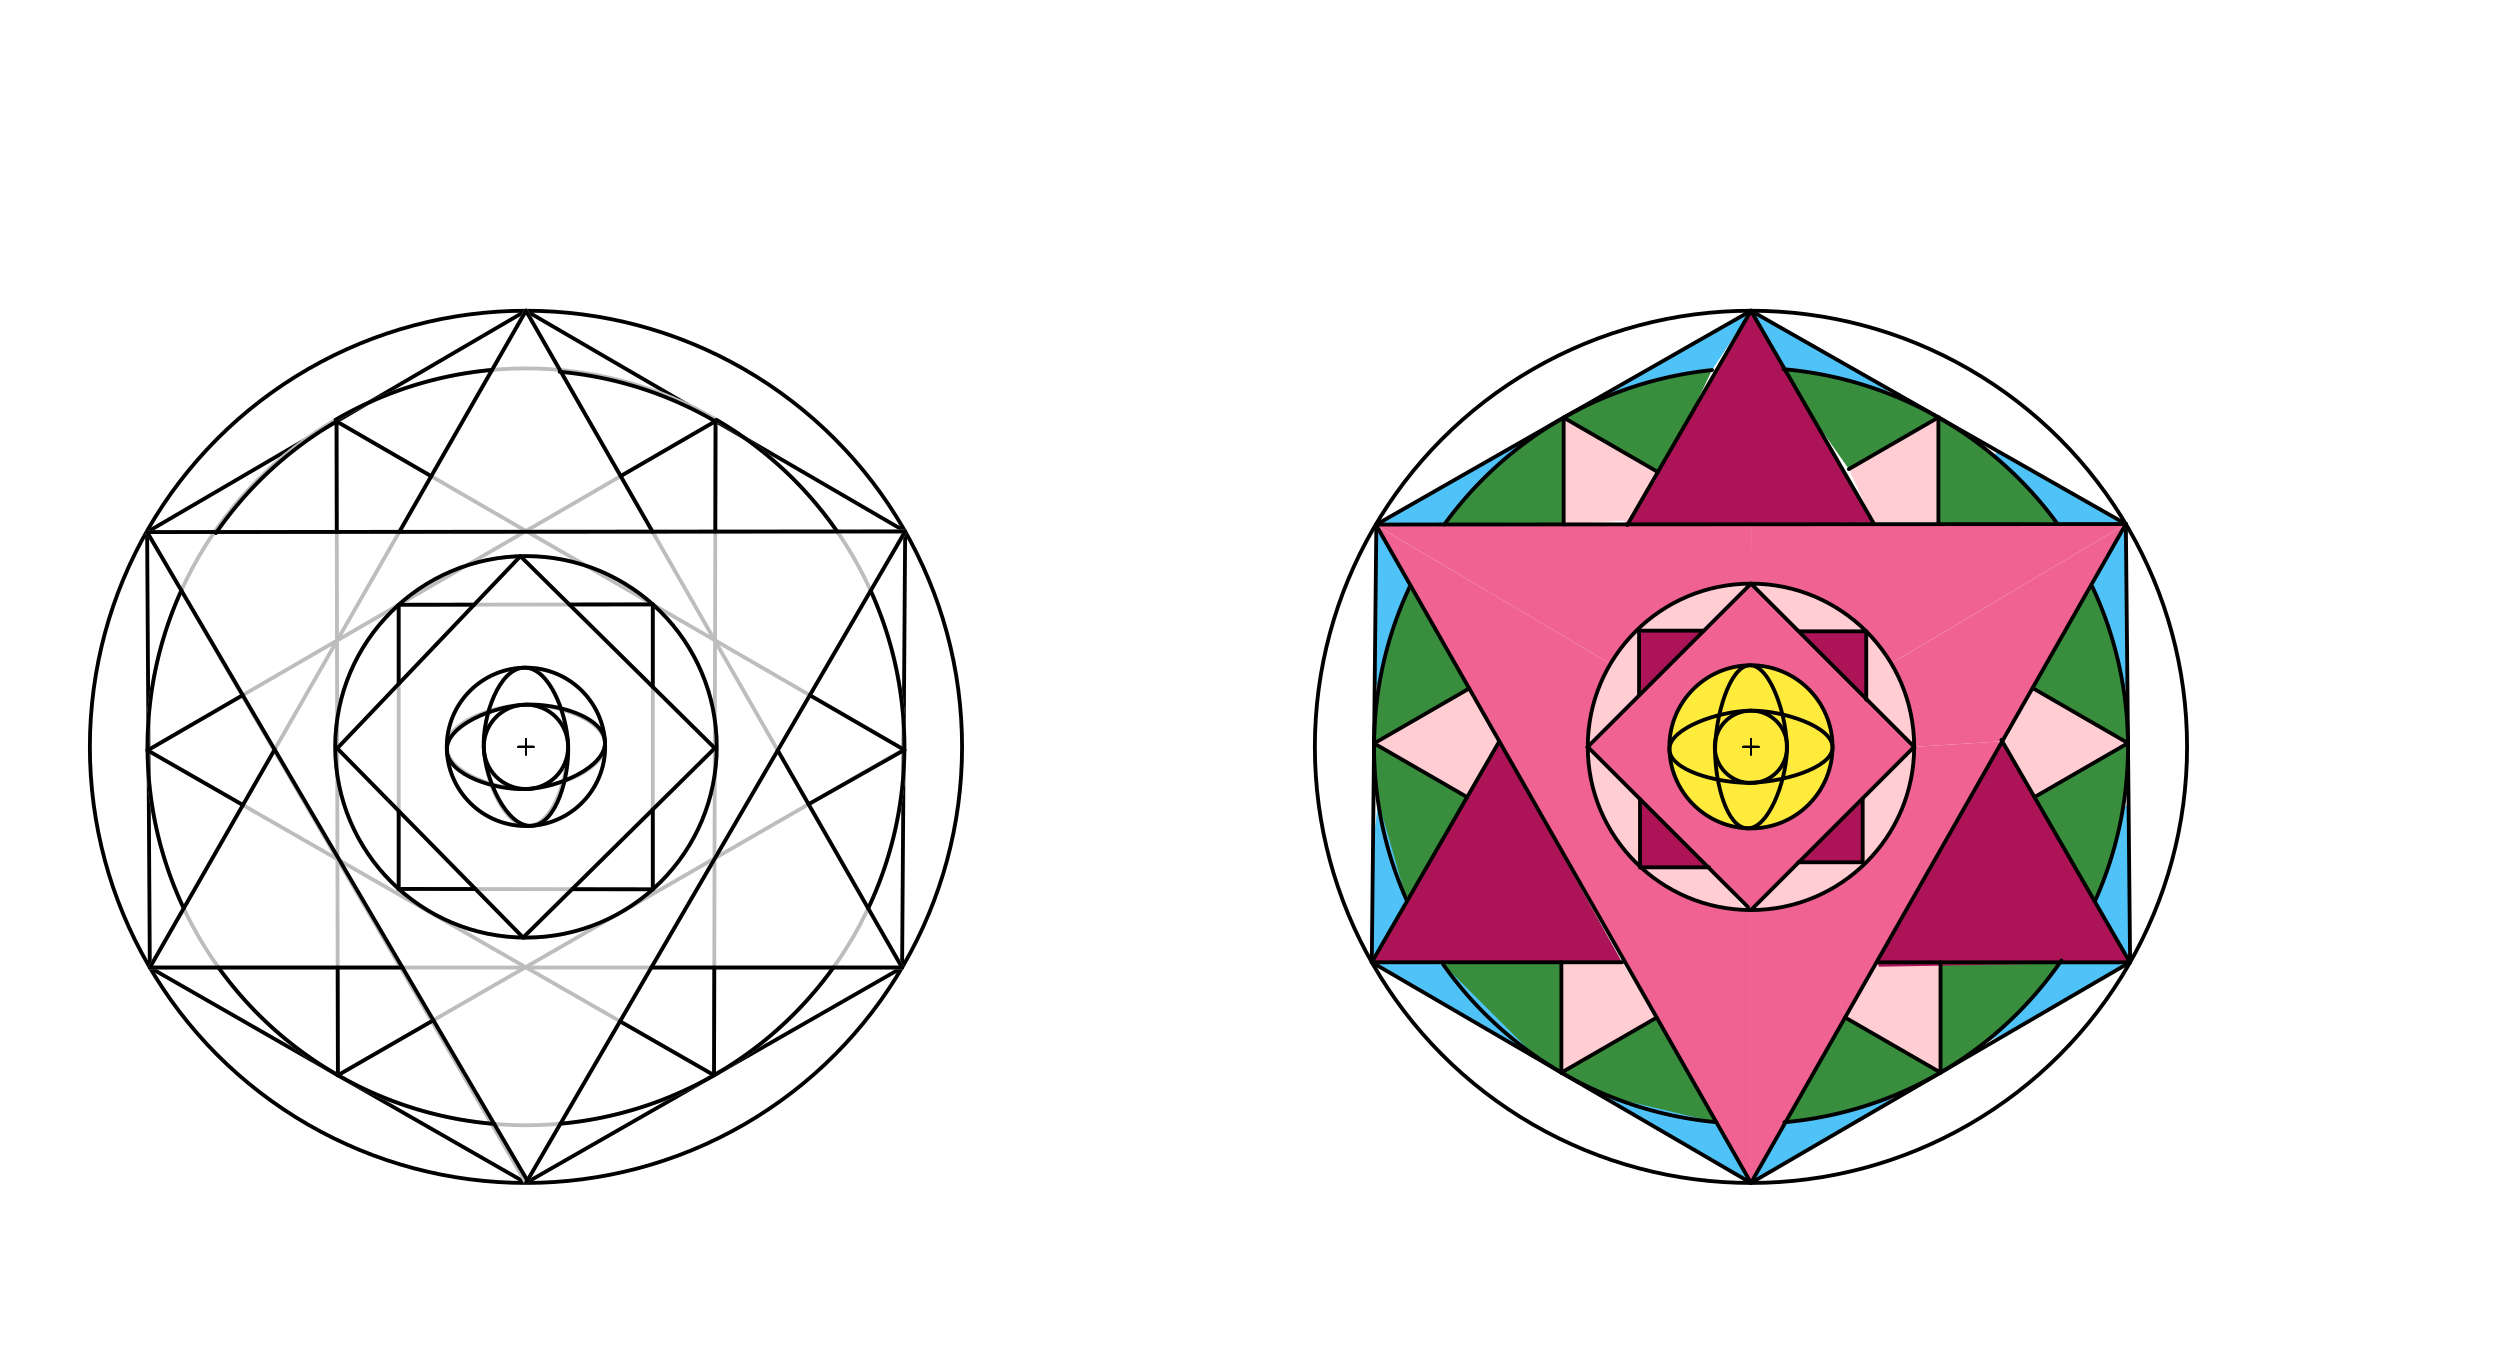 <svg xmlns="http://www.w3.org/2000/svg" class="svg--816" height="100%" preserveAspectRatio="xMidYMid meet" viewBox="0 0 1300 700" width="100%"><defs><marker id="marker-arrow" markerHeight="16" markerUnits="userSpaceOnUse" markerWidth="24" orient="auto-start-reverse" refX="24" refY="4" viewBox="0 0 24 8"><path d="M 0 0 L 24 4 L 0 8 z" stroke="inherit"></path></marker></defs><g class="aux-layer--949"></g><g class="main-layer--75a"><g class="element--733"><g fill="#388E3C" opacity="1"><path d="M 714.514 386.565 L 714.514 386.565 L 714.514 386.565 A 195.995 195.995 0 0 1 733.014 305.217 L 745.823 326.13 L 755.964 343.927 L 763.984 358.003 L 714.514 386.565 Z" stroke="none"></path></g></g><g class="element--733"><g fill="#388E3C" opacity="1"><path d="M 714.514 386.565 L 738.709 400.534 L 762.904 414.503 L 746.469 442.968 L 731.387 467.936 L 731.387 467.936 L 731.387 467.936 A 195.995 195.995 0 0 1 717.301 421.348 L 731.387 467.936 A 195.995 195.995 0 0 1 714.514 386.565 Z" stroke="none"></path></g></g><g class="element--733"><g fill="#388E3C" opacity="1"><path d="M 750.386 501.395 L 778.413 500.375 L 811.913 500.375 L 811.913 529.064 L 811.913 557.753 L 811.913 557.753 L 811.913 557.753 A 195.994 195.994 0 0 1 771.17 526.203 L 811.913 557.753 A 195.994 195.994 0 0 1 750.386 501.395 Z" stroke="none"></path></g></g><g class="element--733"><g fill="#388E3C" opacity="1"><path d="M 811.913 557.753 L 836.703 543.44 L 861.494 529.127 L 877.586 557.368 L 891.872 583.466 L 891.872 583.466 L 891.872 583.466 A 195.994 195.994 0 0 1 811.913 557.753 Z" stroke="none"></path></g></g><g class="element--733"><g fill="#388E3C" opacity="1"><path d="M 928.494 583.505 L 942.01 559.75 L 959.456 529.086 L 984.266 543.411 L 1009.077 557.735 L 1009.077 557.735 L 1009.077 557.735 A 195.973 195.973 0 0 1 955.95 578.989 L 1009.077 557.735 A 195.973 195.973 0 0 1 928.494 583.505 Z" stroke="none"></path></g></g><g class="element--733"><g fill="#388E3C" opacity="1"><path d="M 1009.077 557.735 L 1009.077 529.073 L 1009.077 500.411 L 1042.046 500.411 L 1071.279 500.411 L 1071.279 500.411 L 1071.279 500.411 A 195.973 195.973 0 0 1 1009.077 557.735 Z" stroke="none"></path></g></g><g class="element--733"><g fill="#388E3C" opacity="1"><path d="M 1089.545 468.242 L 1074.132 442.565 L 1057.925 414.493 L 1082.236 400.457 L 1106.548 386.492 L 1106.548 386.492 L 1106.548 386.492 A 196.057 196.057 0 0 1 1089.545 468.242 Z" stroke="none"></path></g></g><g class="element--733"><g fill="#388E3C" opacity="1"><path d="M 1106.548 386.492 L 1081.737 372.096 L 1056.927 357.772 L 1075.69 324.794 L 1088.014 305.129 L 1088.014 305.129 L 1088.014 305.129 A 196.057 196.057 0 0 1 1106.548 386.42 Z" stroke="none"></path></g></g><g class="element--733"><g fill="#388E3C" opacity="1"><path d="M 1069.349 271.67 L 1038.287 272.545 L 1007.971 272.565 L 1007.971 244.805 L 1007.971 217.045 L 1007.971 217.045 L 1007.971 217.045 A 197.102 197.102 0 0 1 1067.22 268.827 Z" stroke="none"></path></g></g><g class="element--733"><g fill="#388E3C" opacity="1"><path d="M 1007.971 217.045 L 984.689 230.487 L 961.406 243.929 L 942.326 216.712 L 928.083 192.043 L 928.083 192.043 L 928.083 192.043 A 197.102 197.102 0 0 1 1007.971 217.045 Z" stroke="none"></path></g></g><g class="element--733"><g fill="#388E3C" opacity="1"><path d="M 751.057 272.731 L 778.858 272.713 L 813.101 272.691 L 813.101 244.931 L 813.101 217.171 L 813.101 217.171 L 813.101 217.171 A 196.957 196.957 0 0 0 751.057 272.731 Z" stroke="none"></path></g></g><g class="element--733"><g fill="#388E3C" opacity="1"><path d="M 813.101 217.171 L 837.591 231.311 L 862.082 245.45 L 878.339 217.292 L 890.26 192.445 L 890.26 192.445 L 890.26 192.445 A 196.957 196.957 0 0 0 813.101 217.171 Z" stroke="none"></path></g></g><g class="element--733"><g fill="#4FC3F7" opacity="1"><path d="M 713.325 500.375 L 731.387 467.936 L 731.387 467.936 L 731.387 467.936 A 195.995 195.995 0 0 1 718.754 428.946 L 731.387 467.936 A 195.995 195.995 0 0 1 716.397 415.525 L 731.387 467.936 A 195.995 195.995 0 0 1 716.615 417.039 L 713.959 439.651 L 713.325 500.375 Z" stroke="none"></path></g></g><g class="element--733"><g fill="#4FC3F7" opacity="1"><path d="M 713.325 500.375 L 750.386 501.395 L 750.386 501.395 L 750.386 501.395 A 195.994 195.994 0 0 0 773.856 528.866 L 750.386 501.395 A 195.994 195.994 0 0 0 788.656 541.877 L 750.386 501.395 A 195.994 195.994 0 0 0 797.732 548.662 L 750.386 501.395 A 195.994 195.994 0 0 0 811.913 557.753 L 770.428 533.609 L 711.5 498.203 Z" stroke="none"></path></g></g><g class="element--733"><g fill="#4FC3F7" opacity="1"><path d="M 910.5 615.131 L 899.785 596.326 L 891.872 583.466 L 891.872 583.466 L 891.872 583.466 A 195.994 195.994 0 0 1 839.458 571.025 L 891.872 583.466 A 195.994 195.994 0 0 1 844.84 573.028 L 910.5 615.131 Z" stroke="none"></path></g></g><g class="element--733"><g fill="#4FC3F7" opacity="1"><path d="M 836.683 572.17 L 910.5 615.131 L 891.872 583.466 L 891.872 583.466 L 891.872 583.466 A 195.994 195.994 0 0 1 837.46 570.235 Z" stroke="none"></path></g></g><g class="element--733"><g fill="#4FC3F7" opacity="1"><path d="M 983.188 572.809 L 943.22 596.08 L 910.5 615.131 L 928.494 583.505 L 928.494 583.505 L 928.494 583.505 A 195.973 195.973 0 0 0 983.001 570.428 Z" stroke="none"></path></g></g><g class="element--733"><g fill="#4FC3F7" opacity="1"><path d="M 1031.031 542.884 L 1052.859 532.243 L 1088.843 511.292 L 1107.53 500.411 L 1071.279 500.411 L 1071.279 500.411 L 1071.279 500.411 L 1071.279 500.411 A 195.973 195.973 0 0 1 1031.031 542.884 Z" stroke="none"></path></g></g><g class="element--733"><g fill="#4FC3F7" opacity="1"><path d="M 1106.866 419.209 L 1107.53 500.411 L 1089.545 468.242 L 1089.545 468.242 L 1089.545 468.242 A 196.057 196.057 0 0 0 1104.182 418.788 Z" stroke="none"></path></g></g><g class="element--733"><g fill="#4FC3F7" opacity="1"><path d="M 1106.264 357.21 L 1105.442 272.502 L 1094.758 291.281 L 1088.014 305.129 L 1088.014 305.129 L 1088.014 305.129 A 196.057 196.057 0 0 1 1100.339 339.374 L 1088.014 305.129 A 196.057 196.057 0 0 1 1104.122 357.551 Z" stroke="none"></path></g></g><g class="element--733"><g fill="#4FC3F7" opacity="1"><path d="M 1038.735 234.548 L 1105.442 272.502 L 1087 272.514 L 1069.349 271.67 L 1069.349 271.67 L 1069.349 271.67 A 197.102 197.102 0 0 0 1036.716 236.97 Z" stroke="none"></path></g></g><g class="element--733"><g fill="#4FC3F7" opacity="1"><path d="M 981.705 202.1 L 910.5 161.588 L 928.083 192.043 L 928.083 192.043 L 928.083 192.043 A 197.102 197.102 0 0 1 980.883 204.252 Z" stroke="none"></path></g></g><g class="element--733"><g fill="#4FC3F7" opacity="1"><path d="M 837.195 203.421 L 910.5 161.588 L 890.26 192.445 L 890.26 192.445 L 890.26 192.445 A 196.957 196.957 0 0 0 837.924 205.261 Z" stroke="none"></path></g></g><g class="element--733"><g fill="#4FC3F7" opacity="1"><path d="M 790.711 229.948 L 715.696 273.26 L 751.057 272.731 L 751.057 272.731 L 751.057 272.731 A 196.957 196.957 0 0 1 791.704 231.262 Z" stroke="none"></path></g></g><g class="element--733"><g fill="#4FC3F7" opacity="1"><path d="M 714.83 356.222 L 715.696 273.26 L 733.014 305.217 L 733.014 305.217 L 733.014 305.217 A 195.995 195.995 0 0 0 717.097 356.594 Z" stroke="none"></path></g></g><g class="element--733"><g fill="#FFCDD2" opacity="1"><path d="M 811.913 500.375 L 843.5 500.375 L 861.494 529.127 L 811.913 557.753 L 811.913 500.375 Z" stroke="none"></path></g></g><g class="element--733"><g fill="#FFCDD2" opacity="1"><path d="M 959.456 529.086 L 976.438 500.411 L 1009.077 500.411 L 1009.077 557.735 L 959.456 529.086 Z" stroke="none"></path></g></g><g class="element--733"><g fill="#FFCDD2" opacity="1"><path d="M 1041.168 385.469 L 1056.927 357.772 L 1106.548 386.492 L 1057.925 414.493 L 1041.168 385.469 Z" stroke="none"></path></g></g><g class="element--733"><g fill="#FFCDD2" opacity="1"><path d="M 961.406 243.929 L 1007.971 217.045 L 1007.971 272.565 L 974.152 271.837 L 961.406 243.929 Z" stroke="none"></path></g></g><g class="element--733"><g fill="#FFCDD2" opacity="1"><path d="M 846.367 272.669 L 862.082 245.45 L 813.101 217.171 L 813.101 272.691 L 844 270.703 Z" stroke="none"></path></g></g><g class="element--733"><g fill="#FFCDD2" opacity="1"><path d="M 714.514 386.565 L 763.984 358.003 L 779.613 385.561 L 762.904 414.503 L 718 389.203 Z" stroke="none"></path></g></g><g class="element--733"><g fill="#AD1457" opacity="1"><path d="M 713.325 500.375 L 779.613 385.561 L 843.5 500.375 L 713.325 500.375 Z" stroke="none"></path></g></g><g class="element--733"><g fill="#AD1457" opacity="1"><path d="M 976.438 500.411 L 1041.168 385.469 L 1107.53 500.411 L 977 502.703 Z" stroke="none"></path></g></g><g class="element--733"><g fill="#AD1457" opacity="1"><path d="M 846.367 272.669 L 910.5 161.588 L 974.152 271.837 L 846.367 272.669 Z" stroke="none"></path></g></g><g class="element--733"><g fill="#F06292" opacity="1"><path d="M 995.365 388.359 L 1041.168 385.469 L 1105.442 272.502 L 983.453 345.002 L 983.453 345.002 A 84.865 84.865 0 0 1 995.207 383.19 Z" stroke="none"></path></g></g><g class="element--733"><g fill="#F06292" opacity="1"><path d="M 1105.442 272.502 L 983.453 345.002 L 983.453 345.002 A 84.865 84.865 0 0 0 910.5 303.495 L 910.572 272.628 L 1105.442 272.502 Z" stroke="none"></path></g></g><g class="element--733"><g fill="#F06292" opacity="1"><path d="M 979.795 437.351 L 979.795 437.351 L 979.795 437.351 A 84.865 84.865 0 0 0 991.774 412.785 L 979.795 437.351 A 84.865 84.865 0 0 0 991.774 412.785 Z" stroke="none"></path></g></g><g class="element--733"><g fill="#F06292" opacity="1"><path d="M 993.842 404.365 L 995.365 388.359 L 1041.168 385.469 L 1019.988 422.696 L 959.456 529.086 L 938.384 468.513 L 938.384 468.513 A 84.865 84.865 0 0 0 993.842 404.365 Z" stroke="none"></path></g></g><g class="element--733"><g fill="#F06292" opacity="1"><path d="M 939.433 468.14 L 959.456 529.086 L 910.5 615.131 L 910.5 473.224 L 910.5 473.224 A 84.865 84.865 0 0 0 939.433 468.14 Z" stroke="none"></path></g></g><g class="element--733"><g fill="#F06292" opacity="1"><path d="M 910.5 615.131 L 910.5 473.224 L 910.5 473.224 L 910.5 473.224 A 84.865 84.865 0 0 1 831.01 418.082 L 812.954 443.943 L 910.5 615.131 Z" stroke="none"></path></g></g><g class="element--733"><g fill="#F06292" opacity="1"><path d="M 812.954 443.943 L 836.766 430.374 L 836.766 430.374 A 84.865 84.865 0 0 1 827.263 371.817 L 779.613 385.561 L 779.613 385.561 L 812.954 443.943 Z" stroke="none"></path></g></g><g class="element--733"><g fill="#F06292" opacity="1"><path d="M 779.613 385.561 L 715.696 273.26 L 837.436 345.19 L 837.436 345.19 A 84.865 84.865 0 0 0 825.655 386.545 Z" stroke="none"></path></g></g><g class="element--733"><g fill="#F06292" opacity="1"><path d="M 715.696 273.26 L 837.436 345.19 L 837.436 345.19 A 84.865 84.865 0 0 1 910.5 303.495 L 910.572 272.628 L 715.696 273.26 Z" stroke="none"></path></g></g><g class="element--733"><g fill="#FFCDD2" opacity="1"><path d="M 852.31 327.955 L 851.622 327.241 L 851.622 327.241 A 84.865 84.865 0 0 0 825.635 388.359 L 852.31 361.393 L 851.622 327.241 Z" stroke="none"></path></g></g><g class="element--733"><g fill="#FFCDD2" opacity="1"><path d="M 852.31 327.955 L 851.622 327.241 L 851.622 327.241 A 84.865 84.865 0 0 1 909.993 303.496 L 886.029 327.955 L 851.622 327.241 Z" stroke="none"></path></g></g><g class="element--733"><g fill="#FFCDD2" opacity="1"><path d="M 910.5 303.495 L 910.5 303.495 L 910.5 303.495 A 84.865 84.865 0 0 1 970.443 328.286 L 935.645 328.286 L 910.5 303.495 Z" stroke="none"></path></g></g><g class="element--733"><g fill="#FFCDD2" opacity="0.5"><path d="M 970.443 363.438 L 970.443 328.286 L 970.443 328.286 L 970.443 328.286 A 84.865 84.865 0 0 1 995.365 388.359 L 970.443 363.438 Z" stroke="none"></path></g></g><g class="element--733"><g fill="#FFCDD2" opacity="1"><path d="M 970.443 328.286 L 970.443 363.438 L 995.365 388.359 L 995.365 388.359 L 995.365 388.359 A 84.865 84.865 0 0 0 970.443 328.286 Z" stroke="none"></path></g></g><g class="element--733"><g fill="#FFCDD2" opacity="1"><path d="M 968.603 415.121 L 995.365 388.359 L 995.365 388.359 L 995.365 388.359 A 84.865 84.865 0 0 1 969.518 449.342 L 968.603 415.121 Z" stroke="none"></path></g></g><g class="element--733"><g fill="#FFCDD2" opacity="1"><path d="M 910.5 473.224 L 935.328 448.396 L 968.603 448.396 L 969.518 449.342 L 969.518 449.342 A 84.865 84.865 0 0 1 910.5 473.224 Z" stroke="none"></path></g></g><g class="element--733"><g fill="#FFCDD2" opacity="1"><path d="M 910.5 473.224 L 910.5 473.224 L 910.5 473.224 A 84.865 84.865 0 0 1 853.702 451.415 L 888.294 451.018 L 906 470.938 Z" stroke="none"></path></g></g><g class="element--733"><g fill="#FFCDD2" opacity="1"><path d="M 852.8 451.018 L 852.8 415.525 L 825.635 388.359 L 825.635 388.359 L 825.635 388.359 A 84.865 84.865 0 0 0 853.2 450.959 Z" stroke="none"></path></g></g><g class="element--733"><g fill="#AD1457" opacity="1"><path d="M 852.8 415.525 L 852.8 451.018 L 888.294 451.018 L 852.8 415.525 Z" stroke="none"></path></g></g><g class="element--733"><g fill="#AD1457" opacity="1"><path d="M 935.328 448.396 L 968.603 415.121 L 968.603 448.396 L 935.328 448.396 Z" stroke="none"></path></g></g><g class="element--733"><g fill="#AD1457" opacity="1"><path d="M 970.443 363.438 L 970.443 328.286 L 935.645 328.286 L 968.667 363.604 Z" stroke="none"></path></g></g><g class="element--733"><g fill="#AD1457" opacity="1"><path d="M 852.31 361.393 L 886.029 327.955 L 852.31 327.955 L 852.31 361.393 Z" stroke="none"></path></g></g><g class="element--733"><g fill="#F06292" opacity="1"><path d="M 940.533 358.401 L 970.443 363.438 L 995.365 388.359 L 952.92 388.359 L 952.92 388.359 A 42.42 42.42 0 0 0 940.533 358.401 Z" stroke="none"></path></g></g><g class="element--733"><g fill="#F06292" opacity="1"><path d="M 910.5 473.224 L 935.328 448.396 L 968.603 415.121 L 995.365 388.359 L 888.294 451.018 L 910.5 473.224 Z" stroke="none"></path></g></g><g class="element--733"><g fill="#F06292" opacity="1"><path d="M 954 386.938 L 952.897 386.974 L 952.897 386.974 A 42.42 42.42 0 0 1 952.92 388.359 L 952.897 386.974 Z" stroke="none"></path></g></g><g class="element--733"><g fill="#F06292" opacity="1"><path d="M 910.5 303.495 L 825.635 388.359 L 910.5 473.224 L 995.365 388.359 L 910.5 303.495 Z" stroke="none"></path></g></g><g class="element--733"><g fill="#FFEB3B" opacity="1"><path d="M 920.611 347.162 L 920.611 347.162 L 920.611 347.162 A 42.42 42.42 0 1 1 915.416 346.225 Z" stroke="none"></path></g></g><g class="element--733"><g class="center--a87"><line x1="269.5" y1="388.359" x2="277.5" y2="388.359" stroke="#000000" stroke-width="1" stroke-linecap="round"></line><line x1="273.5" y1="384.359" x2="273.5" y2="392.359" stroke="#000000" stroke-width="1" stroke-linecap="round"></line><circle class="hit--87b" cx="273.5" cy="388.359" r="4" stroke="none" fill="transparent"></circle></g><circle cx="273.5" cy="388.359" fill="none" r="226.772" stroke="#000000" stroke-dasharray="none" stroke-width="2"></circle></g><g class="element--733"><g class="center--a87"><line x1="906.5" y1="388.359" x2="914.5" y2="388.359" stroke="#000000" stroke-width="1" stroke-linecap="round"></line><line x1="910.5" y1="384.359" x2="910.5" y2="392.359" stroke="#000000" stroke-width="1" stroke-linecap="round"></line><circle class="hit--87b" cx="910.5" cy="388.359" r="4" stroke="none" fill="transparent"></circle></g><circle cx="910.5" cy="388.359" fill="none" r="226.772" stroke="#000000" stroke-dasharray="none" stroke-width="2"></circle></g><g class="element--733"><line stroke="#000000" stroke-dasharray="none" stroke-linecap="round" stroke-width="2" x1="76.505" x2="273.5" y1="276.676" y2="161.588"></line></g><g class="element--733"><line stroke="#000000" stroke-dasharray="none" stroke-linecap="round" stroke-width="2" x1="273.5" x2="470.682" y1="161.588" y2="276.356"></line></g><g class="element--733"><line stroke="#000000" stroke-dasharray="none" stroke-linecap="round" stroke-width="2" x1="76.505" x2="77.91" y1="276.676" y2="503.119"></line></g><g class="element--733"><line stroke="#000000" stroke-dasharray="none" stroke-linecap="round" stroke-width="2" x1="470.682" x2="469.09" y1="276.356" y2="503.119"></line></g><g class="element--733"><line stroke="#000000" stroke-dasharray="none" stroke-linecap="round" stroke-width="2" x1="77.91" x2="273.5" y1="503.119" y2="615.131"></line></g><g class="element--733"><line stroke="#000000" stroke-dasharray="none" stroke-linecap="round" stroke-width="2" x1="273.5" x2="469.09" y1="615.131" y2="503.119"></line></g><g class="element--733"><g class="center--a87"><line x1="269.5" y1="388.359" x2="277.5" y2="388.359" stroke="#BDBDBD" stroke-width="1" stroke-linecap="round"></line><line x1="273.5" y1="384.359" x2="273.5" y2="392.359" stroke="#BDBDBD" stroke-width="1" stroke-linecap="round"></line><circle class="hit--87b" cx="273.5" cy="388.359" r="4" stroke="none" fill="transparent"></circle></g><circle cx="273.5" cy="388.359" fill="none" r="196.786" stroke="#BDBDBD" stroke-dasharray="none" stroke-width="2"></circle></g><g class="element--733"><line stroke="#BDBDBD" stroke-dasharray="none" stroke-linecap="round" stroke-width="2" x1="175.003" x2="175.705" y1="219.132" y2="559.125"></line></g><g class="element--733"><line stroke="#BDBDBD" stroke-dasharray="none" stroke-linecap="round" stroke-width="2" x1="175.705" x2="469.886" y1="559.125" y2="389.737"></line></g><g class="element--733"><line stroke="#BDBDBD" stroke-dasharray="none" stroke-linecap="round" stroke-width="2" x1="175.003" x2="469.886" y1="219.132" y2="389.737"></line></g><g class="element--733"><line stroke="#BDBDBD" stroke-dasharray="none" stroke-linecap="round" stroke-width="2" x1="372.091" x2="77.207" y1="218.972" y2="389.898"></line></g><g class="element--733"><line stroke="#BDBDBD" stroke-dasharray="none" stroke-linecap="round" stroke-width="2" x1="76.722" x2="371.295" y1="390.179" y2="559.125"></line></g><g class="element--733"><line stroke="#BDBDBD" stroke-dasharray="none" stroke-linecap="round" stroke-width="2" x1="371.295" x2="372.091" y1="559.125" y2="218.972"></line></g><g class="element--733"><line stroke="#BDBDBD" stroke-dasharray="none" stroke-linecap="round" stroke-width="2" x1="273.5" x2="77.91" y1="161.588" y2="503.119"></line></g><g class="element--733"><line stroke="#BDBDBD" stroke-dasharray="none" stroke-linecap="round" stroke-width="2" x1="77.91" x2="469.09" y1="503.119" y2="503.119"></line></g><g class="element--733"><line stroke="#BDBDBD" stroke-dasharray="none" stroke-linecap="round" stroke-width="2" x1="469.09" x2="273.5" y1="503.119" y2="161.588"></line></g><g class="element--733"><line stroke="#BDBDBD" stroke-dasharray="none" stroke-linecap="round" stroke-width="2" x1="76.505" x2="470.682" y1="276.676" y2="276.356"></line></g><g class="element--733"><line stroke="#BDBDBD" stroke-dasharray="none" stroke-linecap="round" stroke-width="2" x1="76.505" x2="273.5" y1="276.676" y2="615.131"></line></g><g class="element--733"><line stroke="#BDBDBD" stroke-dasharray="none" stroke-linecap="round" stroke-width="2" x1="273.5" x2="470.682" y1="615.131" y2="276.356"></line></g><g class="element--733"><g class="center--a87"><line x1="269.5" y1="388.359" x2="277.5" y2="388.359" stroke="#BDBDBD" stroke-width="1" stroke-linecap="round"></line><line x1="273.5" y1="384.359" x2="273.5" y2="392.359" stroke="#BDBDBD" stroke-width="1" stroke-linecap="round"></line><circle class="hit--87b" cx="273.5" cy="388.359" r="4" stroke="none" fill="transparent"></circle></g><circle cx="273.5" cy="388.359" fill="none" r="99.189" stroke="#BDBDBD" stroke-dasharray="none" stroke-width="2"></circle></g><g class="element--733"><line stroke="#BDBDBD" stroke-dasharray="none" stroke-linecap="round" stroke-width="2" x1="270.617" x2="175.354" y1="289.213" y2="389.128"></line></g><g class="element--733"><line stroke="#BDBDBD" stroke-dasharray="none" stroke-linecap="round" stroke-width="2" x1="175.354" x2="272.366" y1="389.128" y2="487.889"></line></g><g class="element--733"><line stroke="#BDBDBD" stroke-dasharray="none" stroke-linecap="round" stroke-width="2" x1="270.617" x2="371.693" y1="289.213" y2="389.048"></line></g><g class="element--733"><line stroke="#BDBDBD" stroke-dasharray="none" stroke-linecap="round" stroke-width="2" x1="371.693" x2="272.021" y1="389.048" y2="487.537"></line></g><g class="element--733"><line stroke="#BDBDBD" stroke-dasharray="none" stroke-linecap="round" stroke-width="2" x1="207.313" x2="207.313" y1="314.483" y2="462.836"></line></g><g class="element--733"><line stroke="#BDBDBD" stroke-dasharray="none" stroke-linecap="round" stroke-width="2" x1="207.313" x2="339.456" y1="314.483" y2="314.277"></line></g><g class="element--733"><line stroke="#BDBDBD" stroke-dasharray="none" stroke-linecap="round" stroke-width="2" x1="339.456" x2="339.456" y1="314.277" y2="462.949"></line></g><g class="element--733"><line stroke="#BDBDBD" stroke-dasharray="none" stroke-linecap="round" stroke-width="2" x1="207.313" x2="339.456" y1="462.235" y2="462.442"></line></g><g class="element--733"><g class="center--a87"><line x1="269.5" y1="388.359" x2="277.5" y2="388.359" stroke="#BDBDBD" stroke-width="1" stroke-linecap="round"></line><line x1="273.5" y1="384.359" x2="273.5" y2="392.359" stroke="#BDBDBD" stroke-width="1" stroke-linecap="round"></line><circle class="hit--87b" cx="273.5" cy="388.359" r="4" stroke="none" fill="transparent"></circle></g><circle cx="273.5" cy="388.359" fill="none" r="41.167" stroke="#BDBDBD" stroke-dasharray="none" stroke-width="2"></circle></g><g class="element--733"><g class="center--a87"><line x1="269.5" y1="388.359" x2="277.5" y2="388.359" stroke="#BDBDBD" stroke-width="1" stroke-linecap="round"></line><line x1="273.5" y1="384.359" x2="273.5" y2="392.359" stroke="#BDBDBD" stroke-width="1" stroke-linecap="round"></line><circle class="hit--87b" cx="273.5" cy="388.359" r="4" stroke="none" fill="transparent"></circle></g><circle cx="273.5" cy="388.359" fill="none" r="21.942" stroke="#BDBDBD" stroke-dasharray="none" stroke-width="2"></circle></g><g class="element--733"><path d="M 251.558 388.204 C 251.188 371.973, 259.402 347.626, 272.449 347.206 C 285.496 346.786, 294.463 369.867, 295.277 385.669 C 296.155 402.726, 287.952 428.954, 275.03 429.498 C 262.107 430.041, 251.94 404.958, 251.558 388.204" fill="none" stroke="#BDBDBD" stroke-linecap="round" stroke-width="2"></path></g><g class="element--733"><path d="M 274.468 366.438 C 290.497 366.436, 314.528 374.178, 314.65 387.185 C 314.772 400.191, 289.046 410.352, 271.962 410.248 C 255.996 410.151, 232.134 401.241, 232.334 388.21 C 232.533 375.178, 257.656 366.441, 274.468 366.438" fill="none" stroke="#BDBDBD" stroke-linecap="round" stroke-width="2"></path></g><g class="element--733"><line stroke="#000000" stroke-dasharray="none" stroke-linecap="round" stroke-width="2" x1="76.505" x2="470.682" y1="276.676" y2="276.356"></line></g><g class="element--733"><line stroke="#000000" stroke-dasharray="none" stroke-linecap="round" stroke-width="2" x1="470.682" x2="273.5" y1="276.356" y2="615.131"></line></g><g class="element--733"><line stroke="#000000" stroke-dasharray="none" stroke-linecap="round" stroke-width="2" x1="274.242" x2="76.505" y1="613.857" y2="276.676"></line></g><g class="element--733"><line stroke="#000000" stroke-dasharray="none" stroke-linecap="round" stroke-width="2" x1="273.5" x2="207.651" y1="161.588" y2="276.569"></line></g><g class="element--733"><line stroke="#000000" stroke-dasharray="none" stroke-linecap="round" stroke-width="2" x1="142.826" x2="77.91" y1="389.766" y2="503.119"></line></g><g class="element--733"><line stroke="#000000" stroke-dasharray="none" stroke-linecap="round" stroke-width="2" x1="77.91" x2="209.301" y1="503.119" y2="503.119"></line></g><g class="element--733"><line stroke="#000000" stroke-dasharray="none" stroke-linecap="round" stroke-width="2" x1="469.09" x2="338.696" y1="503.119" y2="503.119"></line></g><g class="element--733"><line stroke="#000000" stroke-dasharray="none" stroke-linecap="round" stroke-width="2" x1="469.09" x2="404.421" y1="503.119" y2="390.197"></line></g><g class="element--733"><line stroke="#000000" stroke-dasharray="none" stroke-linecap="round" stroke-width="2" x1="339.287" x2="273.5" y1="276.463" y2="161.588"></line></g><g class="element--733"><line stroke="#000000" stroke-dasharray="none" stroke-linecap="round" stroke-width="2" x1="175.003" x2="175.121" y1="219.132" y2="276.596"></line></g><g class="element--733"><line stroke="#000000" stroke-dasharray="none" stroke-linecap="round" stroke-width="2" x1="175.003" x2="224.234" y1="219.132" y2="247.615"></line></g><g class="element--733"><line stroke="#000000" stroke-dasharray="none" stroke-linecap="round" stroke-width="2" x1="372.091" x2="322.744" y1="218.972" y2="247.575"></line></g><g class="element--733"><line stroke="#000000" stroke-dasharray="none" stroke-linecap="round" stroke-width="2" x1="372.091" x2="371.956" y1="218.972" y2="276.436"></line></g><g class="element--733"><line stroke="#000000" stroke-dasharray="none" stroke-linecap="round" stroke-width="2" x1="470.28" x2="420.457" y1="389.965" y2="418.198"></line></g><g class="element--733"><line stroke="#000000" stroke-dasharray="none" stroke-linecap="round" stroke-width="2" x1="470.28" x2="421.113" y1="389.965" y2="361.519"></line></g><g class="element--733"><line stroke="#000000" stroke-dasharray="none" stroke-linecap="round" stroke-width="2" x1="371.295" x2="371.426" y1="559.125" y2="503.119"></line></g><g class="element--733"><line stroke="#000000" stroke-dasharray="none" stroke-linecap="round" stroke-width="2" x1="371.295" x2="322.415" y1="559.125" y2="531.091"></line></g><g class="element--733"><line stroke="#000000" stroke-dasharray="none" stroke-linecap="round" stroke-width="2" x1="175.705" x2="225.373" y1="559.125" y2="530.526"></line></g><g class="element--733"><line stroke="#000000" stroke-dasharray="none" stroke-linecap="round" stroke-width="2" x1="175.705" x2="175.589" y1="559.125" y2="503.119"></line></g><g class="element--733"><line stroke="#000000" stroke-dasharray="none" stroke-linecap="round" stroke-width="2" x1="76.722" x2="126.304" y1="390.179" y2="418.615"></line></g><g class="element--733"><line stroke="#000000" stroke-dasharray="none" stroke-linecap="round" stroke-width="2" x1="76.722" x2="126.237" y1="390.179" y2="361.478"></line></g><g class="element--733"><path d="M 371.295 559.125 A 196.786 196.786 0 0 0 433.359 503.119" fill="none" stroke="#000000" stroke-dasharray="none" stroke-linecap="round" stroke-width="2"></path></g><g class="element--733"><path d="M 451.465 472.343 A 196.786 196.786 0 0 0 470.28 389.965" fill="none" stroke="#000000" stroke-dasharray="none" stroke-linecap="round" stroke-width="2"></path></g><g class="element--733"><path d="M 470.28 389.965 A 196.786 196.786 0 0 0 452.752 307.16" fill="none" stroke="#000000" stroke-dasharray="none" stroke-linecap="round" stroke-width="2"></path></g><g class="element--733"><path d="M 435.322 276.384 A 196.786 196.786 0 0 0 372.584 218.338" fill="none" stroke="#000000" stroke-dasharray="none" stroke-linecap="round" stroke-width="2"></path></g><g class="element--733"><path d="M 372.09 219.186 A 195.805 195.805 0 0 0 291.037 193.341" fill="none" stroke="#000000" stroke-dasharray="none" stroke-linecap="round" stroke-width="2"></path></g><g class="element--733"><path d="M 255.875 192.364 A 196.786 196.786 0 0 0 174.509 218.284" fill="none" stroke="#000000" stroke-dasharray="none" stroke-linecap="round" stroke-width="2"></path></g><g class="element--733"><path d="M 175.003 219.132 A 195.805 195.805 0 0 0 112.304 277.204" fill="none" stroke="#000000" stroke-dasharray="none" stroke-linecap="round" stroke-width="2"></path></g><g class="element--733"><path d="M 94.306 307.03 A 196.786 196.786 0 0 0 76.722 390.179" fill="none" stroke="#000000" stroke-dasharray="none" stroke-linecap="round" stroke-width="2"></path></g><g class="element--733"><path d="M 76.722 390.179 A 196.786 196.786 0 0 0 95.535 472.343" fill="none" stroke="#000000" stroke-dasharray="none" stroke-linecap="round" stroke-width="2"></path></g><g class="element--733"><path d="M 113.641 503.119 A 196.786 196.786 0 0 0 175.705 559.125" fill="none" stroke="#000000" stroke-dasharray="none" stroke-linecap="round" stroke-width="2"></path></g><g class="element--733"><path d="M 175.705 559.125 A 196.786 196.786 0 0 0 256.998 584.452" fill="none" stroke="#000000" stroke-dasharray="none" stroke-linecap="round" stroke-width="2"></path></g><g class="element--733"><path d="M 291.429 584.327 A 196.786 196.786 0 0 0 371.295 559.125" fill="none" stroke="#000000" stroke-dasharray="none" stroke-linecap="round" stroke-width="2"></path></g><g class="element--733"><g class="center--a87"><line x1="269.5" y1="388.359" x2="277.5" y2="388.359" stroke="#000000" stroke-width="1" stroke-linecap="round"></line><line x1="273.5" y1="384.359" x2="273.5" y2="392.359" stroke="#000000" stroke-width="1" stroke-linecap="round"></line><circle class="hit--87b" cx="273.5" cy="388.359" r="4" stroke="none" fill="transparent"></circle></g><circle cx="273.5" cy="388.359" fill="none" r="99.189" stroke="#000000" stroke-dasharray="none" stroke-width="2"></circle></g><g class="element--733"><line stroke="#000000" stroke-dasharray="none" stroke-linecap="round" stroke-width="2" x1="270.617" x2="175.354" y1="289.213" y2="389.128"></line></g><g class="element--733"><line stroke="#000000" stroke-dasharray="none" stroke-linecap="round" stroke-width="2" x1="175.354" x2="272.021" y1="389.128" y2="487.537"></line></g><g class="element--733"><line stroke="#000000" stroke-dasharray="none" stroke-linecap="round" stroke-width="2" x1="272.021" x2="371.693" y1="487.537" y2="389.048"></line></g><g class="element--733"><line stroke="#000000" stroke-dasharray="none" stroke-linecap="round" stroke-width="2" x1="371.693" x2="270.617" y1="389.048" y2="289.213"></line></g><g class="element--733"><line stroke="#000000" stroke-dasharray="none" stroke-linecap="round" stroke-width="2" x1="207.313" x2="246.581" y1="314.483" y2="314.422"></line></g><g class="element--733"><line stroke="#000000" stroke-dasharray="none" stroke-linecap="round" stroke-width="2" x1="296.061" x2="339.456" y1="314.344" y2="314.277"></line></g><g class="element--733"><line stroke="#000000" stroke-dasharray="none" stroke-linecap="round" stroke-width="2" x1="339.456" x2="339.456" y1="314.277" y2="357.207"></line></g><g class="element--733"><line stroke="#000000" stroke-dasharray="none" stroke-linecap="round" stroke-width="2" x1="339.456" x2="339.456" y1="420.903" y2="462.442"></line></g><g class="element--733"><line stroke="#000000" stroke-dasharray="none" stroke-linecap="round" stroke-width="2" x1="339.456" x2="297.484" y1="462.442" y2="462.377"></line></g><g class="element--733"><line stroke="#000000" stroke-dasharray="none" stroke-linecap="round" stroke-width="2" x1="247.228" x2="207.313" y1="462.298" y2="462.235"></line></g><g class="element--733"><line stroke="#000000" stroke-dasharray="none" stroke-linecap="round" stroke-width="2" x1="207.313" x2="207.313" y1="462.235" y2="421.663"></line></g><g class="element--733"><line stroke="#000000" stroke-dasharray="none" stroke-linecap="round" stroke-width="2" x1="207.313" x2="207.313" y1="355.608" y2="314.483"></line></g><g class="element--733"><g class="center--a87"><line x1="269.5" y1="388.359" x2="277.5" y2="388.359" stroke="#000000" stroke-width="1" stroke-linecap="round"></line><line x1="273.5" y1="384.359" x2="273.5" y2="392.359" stroke="#000000" stroke-width="1" stroke-linecap="round"></line><circle class="hit--87b" cx="273.5" cy="388.359" r="4" stroke="none" fill="transparent"></circle></g><circle cx="273.5" cy="388.359" fill="none" r="41.167" stroke="#000000" stroke-dasharray="none" stroke-width="2"></circle></g><g class="element--733"><g class="center--a87"><line x1="269.5" y1="388.359" x2="277.5" y2="388.359" stroke="#000000" stroke-width="1" stroke-linecap="round"></line><line x1="273.5" y1="384.359" x2="273.5" y2="392.359" stroke="#000000" stroke-width="1" stroke-linecap="round"></line><circle class="hit--87b" cx="273.5" cy="388.359" r="4" stroke="none" fill="transparent"></circle></g><circle cx="273.5" cy="388.359" fill="none" r="21.942" stroke="#000000" stroke-dasharray="none" stroke-width="2"></circle></g><g class="element--733"><path d="M 251.56 388.68 C 250.895 372.361, 259.5 347.544, 272.535 347.204 C 285.57 346.864, 294.59 370.807, 295.408 387.124 C 296.231 403.551, 289.489 428.574, 276.516 429.415 C 263.542 430.257, 252.243 405.453, 251.56 388.68" fill="none" stroke="#000000" stroke-linecap="round" stroke-width="2"></path></g><g class="element--733"><path d="M 273.5 366.417 C 289.543 365.726, 313.865 372.618, 314.576 385.632 C 315.287 398.645, 290.751 409.486, 274.053 410.295 C 257.76 411.084, 232.852 403.166, 232.373 390.165 C 231.893 377.163, 256.699 367.141, 273.5 366.417" fill="none" stroke="#000000" stroke-linecap="round" stroke-width="2"></path></g><g class="element--733"><line stroke="#000000" stroke-dasharray="none" stroke-linecap="round" stroke-width="2" x1="910.5" x2="715.702" y1="161.588" y2="272.754"></line></g><g class="element--733"><line stroke="#000000" stroke-dasharray="none" stroke-linecap="round" stroke-width="2" x1="715.702" x2="713.325" y1="272.754" y2="500.375"></line></g><g class="element--733"><line stroke="#000000" stroke-dasharray="none" stroke-linecap="round" stroke-width="2" x1="713.325" x2="910.5" y1="500.375" y2="615.131"></line></g><g class="element--733"><line stroke="#000000" stroke-dasharray="none" stroke-linecap="round" stroke-width="2" x1="910.5" x2="1107.654" y1="615.131" y2="500.339"></line></g><g class="element--733"><line stroke="#000000" stroke-dasharray="none" stroke-linecap="round" stroke-width="2" x1="1107.654" x2="1105.442" y1="500.339" y2="272.502"></line></g><g class="element--733"><line stroke="#000000" stroke-dasharray="none" stroke-linecap="round" stroke-width="2" x1="1105.442" x2="910.5" y1="272.502" y2="161.588"></line></g><g class="element--733"><line stroke="#000000" stroke-dasharray="none" stroke-linecap="round" stroke-width="2" x1="715.702" x2="1105.442" y1="272.754" y2="272.502"></line></g><g class="element--733"><line stroke="#000000" stroke-dasharray="none" stroke-linecap="round" stroke-width="2" x1="715.408" x2="910.5" y1="272.754" y2="615.131"></line></g><g class="element--733"><line stroke="#000000" stroke-dasharray="none" stroke-linecap="round" stroke-width="2" x1="910.5" x2="1105.442" y1="615.131" y2="272.502"></line></g><g class="element--733"><line stroke="#000000" stroke-dasharray="none" stroke-linecap="round" stroke-width="2" x1="910.5" x2="846.178" y1="161.588" y2="272.997"></line></g><g class="element--733"><line stroke="#000000" stroke-dasharray="none" stroke-linecap="round" stroke-width="2" x1="713.325" x2="779.613" y1="500.375" y2="385.561"></line></g><g class="element--733"><line stroke="#000000" stroke-dasharray="none" stroke-linecap="round" stroke-width="2" x1="713.325" x2="843.5" y1="500.375" y2="500.375"></line></g><g class="element--733"><line stroke="#000000" stroke-dasharray="none" stroke-linecap="round" stroke-width="2" x1="1107.654" x2="976.438" y1="500.411" y2="500.411"></line></g><g class="element--733"><line stroke="#000000" stroke-dasharray="none" stroke-linecap="round" stroke-width="2" x1="1107.53" x2="1040.735" y1="500.411" y2="384.719"></line></g><g class="element--733"><line stroke="#000000" stroke-dasharray="none" stroke-linecap="round" stroke-width="2" x1="910.5" x2="974.152" y1="161.588" y2="271.837"></line></g><g class="element--733"><line stroke="#000000" stroke-dasharray="none" stroke-linecap="round" stroke-width="2" x1="811.913" x2="811.913" y1="557.753" y2="500.375"></line></g><g class="element--733"><line stroke="#000000" stroke-dasharray="none" stroke-linecap="round" stroke-width="2" x1="813.101" x2="813.101" y1="217.171" y2="272.691"></line></g><g class="element--733"><line stroke="#000000" stroke-dasharray="none" stroke-linecap="round" stroke-width="2" x1="811.913" x2="861.494" y1="557.753" y2="529.127"></line></g><g class="element--733"><line stroke="#000000" stroke-dasharray="none" stroke-linecap="round" stroke-width="2" x1="1106.548" x2="1057.925" y1="386.42" y2="414.493"></line></g><g class="element--733"><line stroke="#000000" stroke-dasharray="none" stroke-linecap="round" stroke-width="2" x1="1106.548" x2="1056.927" y1="386.42" y2="357.772"></line></g><g class="element--733"><line stroke="#000000" stroke-dasharray="none" stroke-linecap="round" stroke-width="2" x1="813.101" x2="862.082" y1="217.171" y2="245.45"></line></g><g class="element--733"><line stroke="#000000" stroke-dasharray="none" stroke-linecap="round" stroke-width="2" x1="1009.077" x2="959.456" y1="557.735" y2="529.086"></line></g><g class="element--733"><line stroke="#000000" stroke-dasharray="none" stroke-linecap="round" stroke-width="2" x1="714.514" x2="762.904" y1="386.565" y2="414.503"></line></g><g class="element--733"><line stroke="#000000" stroke-dasharray="none" stroke-linecap="round" stroke-width="2" x1="714.514" x2="763.984" y1="386.565" y2="358.003"></line></g><g class="element--733"><line stroke="#000000" stroke-dasharray="none" stroke-linecap="round" stroke-width="2" x1="1007.971" x2="961.406" y1="217.045" y2="243.929"></line></g><g class="element--733"><line stroke="#000000" stroke-dasharray="none" stroke-linecap="round" stroke-width="2" x1="1007.971" x2="1007.971" y1="217.045" y2="272.565"></line></g><g class="element--733"><line stroke="#000000" stroke-dasharray="none" stroke-linecap="round" stroke-width="2" x1="1009.077" x2="1009.077" y1="557.735" y2="500.411"></line></g><g class="element--733"><path d="M 1007.971 217.045 A 197.102 197.102 0 0 0 927.448 191.987" fill="none" stroke="#000000" stroke-dasharray="none" stroke-linecap="round" stroke-width="2"></path></g><g class="element--733"><path d="M 813.101 217.171 A 196.957 196.957 0 0 1 890.26 192.445" fill="none" stroke="#000000" stroke-dasharray="none" stroke-linecap="round" stroke-width="2"></path></g><g class="element--733"><path d="M 1007.971 217.045 A 197.102 197.102 0 0 1 1069.349 271.67" fill="none" stroke="#000000" stroke-dasharray="none" stroke-linecap="round" stroke-width="2"></path></g><g class="element--733"><path d="M 1106.548 386.42 A 196.057 196.057 0 0 0 1088.014 305.129" fill="none" stroke="#000000" stroke-dasharray="none" stroke-linecap="round" stroke-width="2"></path></g><g class="element--733"><path d="M 1106.548 386.42 A 196.057 196.057 0 0 1 1089.545 468.242" fill="none" stroke="#000000" stroke-dasharray="none" stroke-linecap="round" stroke-width="2"></path></g><g class="element--733"><path d="M 1009.077 557.735 A 195.973 195.973 0 0 0 1071.94 499.456" fill="none" stroke="#000000" stroke-dasharray="none" stroke-linecap="round" stroke-width="2"></path></g><g class="element--733"><path d="M 1009.077 557.735 A 195.973 195.973 0 0 1 927.889 583.56" fill="none" stroke="#000000" stroke-dasharray="none" stroke-linecap="round" stroke-width="2"></path></g><g class="element--733"><path d="M 811.913 557.753 A 195.994 195.994 0 0 0 891.872 583.466" fill="none" stroke="#000000" stroke-dasharray="none" stroke-linecap="round" stroke-width="2"></path></g><g class="element--733"><path d="M 811.913 557.753 A 195.994 195.994 0 0 1 750.386 501.395" fill="none" stroke="#000000" stroke-dasharray="none" stroke-linecap="round" stroke-width="2"></path></g><g class="element--733"><path d="M 714.514 386.565 A 195.995 195.995 0 0 0 731.387 467.936" fill="none" stroke="#000000" stroke-dasharray="none" stroke-linecap="round" stroke-width="2"></path></g><g class="element--733"><path d="M 714.514 386.565 A 195.995 195.995 0 0 1 733.014 305.217" fill="none" stroke="#000000" stroke-dasharray="none" stroke-linecap="round" stroke-width="2"></path></g><g class="element--733"><path d="M 813.101 217.171 A 196.957 196.957 0 0 0 751.04 272.754" fill="none" stroke="#000000" stroke-dasharray="none" stroke-linecap="round" stroke-width="2"></path></g><g class="element--733"><g class="center--a87"><line x1="906.5" y1="388.359" x2="914.5" y2="388.359" stroke="#000000" stroke-width="1" stroke-linecap="round"></line><line x1="910.5" y1="384.359" x2="910.5" y2="392.359" stroke="#000000" stroke-width="1" stroke-linecap="round"></line><circle class="hit--87b" cx="910.5" cy="388.359" r="4" stroke="none" fill="transparent"></circle></g><circle cx="910.5" cy="388.359" fill="none" r="84.865" stroke="#000000" stroke-dasharray="none" stroke-width="2"></circle></g><g class="element--733"><line stroke="#000000" stroke-dasharray="none" stroke-linecap="round" stroke-width="2" x1="910.5" x2="825.428" y1="303.495" y2="388.533"></line></g><g class="element--733"><line stroke="#000000" stroke-dasharray="none" stroke-linecap="round" stroke-width="2" x1="825.635" x2="908.973" y1="388.359" y2="471.697"></line></g><g class="element--733"><line stroke="#000000" stroke-dasharray="none" stroke-linecap="round" stroke-width="2" x1="910.5" x2="995.514" y1="303.495" y2="388.509"></line></g><g class="element--733"><line stroke="#000000" stroke-dasharray="none" stroke-linecap="round" stroke-width="2" x1="995.365" x2="910.5" y1="388.359" y2="473.224"></line></g><g class="element--733"><line stroke="#000000" stroke-dasharray="none" stroke-linecap="round" stroke-width="2" x1="970.443" x2="935.645" y1="328.286" y2="328.286"></line></g><g class="element--733"><line stroke="#000000" stroke-dasharray="none" stroke-linecap="round" stroke-width="2" x1="886.029" x2="852.31" y1="327.955" y2="327.955"></line></g><g class="element--733"><line stroke="#000000" stroke-dasharray="none" stroke-linecap="round" stroke-width="2" x1="852.31" x2="852.31" y1="327.955" y2="361.393"></line></g><g class="element--733"><line stroke="#000000" stroke-dasharray="none" stroke-linecap="round" stroke-width="2" x1="852.8" x2="852.8" y1="415.525" y2="451.018"></line></g><g class="element--733"><line stroke="#000000" stroke-dasharray="none" stroke-linecap="round" stroke-width="2" x1="970.443" x2="970.443" y1="328.286" y2="363.835"></line></g><g class="element--733"><line stroke="#000000" stroke-dasharray="none" stroke-linecap="round" stroke-width="2" x1="852.8" x2="888.718" y1="451.018" y2="451.018"></line></g><g class="element--733"><line stroke="#000000" stroke-dasharray="none" stroke-linecap="round" stroke-width="2" x1="968.603" x2="968.603" y1="415.121" y2="448.396"></line></g><g class="element--733"><line stroke="#000000" stroke-dasharray="none" stroke-linecap="round" stroke-width="2" x1="968.603" x2="935.092" y1="448.396" y2="448.396"></line></g><g class="element--733"><g class="center--a87"><line x1="906.5" y1="388.359" x2="914.5" y2="388.359" stroke="#000000" stroke-width="1" stroke-linecap="round"></line><line x1="910.5" y1="384.359" x2="910.5" y2="392.359" stroke="#000000" stroke-width="1" stroke-linecap="round"></line><circle class="hit--87b" cx="910.5" cy="388.359" r="4" stroke="none" fill="transparent"></circle></g><circle cx="910.5" cy="388.359" fill="none" r="42.42" stroke="#000000" stroke-dasharray="none" stroke-width="2"></circle></g><g class="element--733"><g class="center--a87"><line x1="906.5" y1="388.359" x2="914.5" y2="388.359" stroke="#000000" stroke-width="1" stroke-linecap="round"></line><line x1="910.5" y1="384.359" x2="910.5" y2="392.359" stroke="#000000" stroke-width="1" stroke-linecap="round"></line><circle class="hit--87b" cx="910.5" cy="388.359" r="4" stroke="none" fill="transparent"></circle></g><circle cx="910.5" cy="388.359" fill="none" r="18.815" stroke="#000000" stroke-dasharray="none" stroke-width="2"></circle></g><g class="element--733"><path d="M 908.545 430.734 C 897.674 430.291, 891.934 406.494, 891.842 390.789 C 891.739 373.242, 899.254 346.04, 909.978 345.943 C 920.703 345.845, 929.794 373.448, 929.137 390.945 C 928.535 406.972, 919.415 431.177, 908.545 430.734" fill="none" stroke="#000000" stroke-linecap="round" stroke-width="2"></path></g><g class="element--733"><path d="M 868.1 389.654 C 867.914 378.738, 893.674 369.697, 910.5 369.544 C 927.192 369.392, 953.113 377.877, 952.918 388.724 C 952.724 399.571, 925.697 407.211, 908.215 407.036 C 892.393 406.877, 868.286 400.571, 868.1 389.654" fill="none" stroke="#000000" stroke-linecap="round" stroke-width="2"></path></g></g><g class="snaps-layer--ac6"></g><g class="temp-layer--52d"></g></svg>